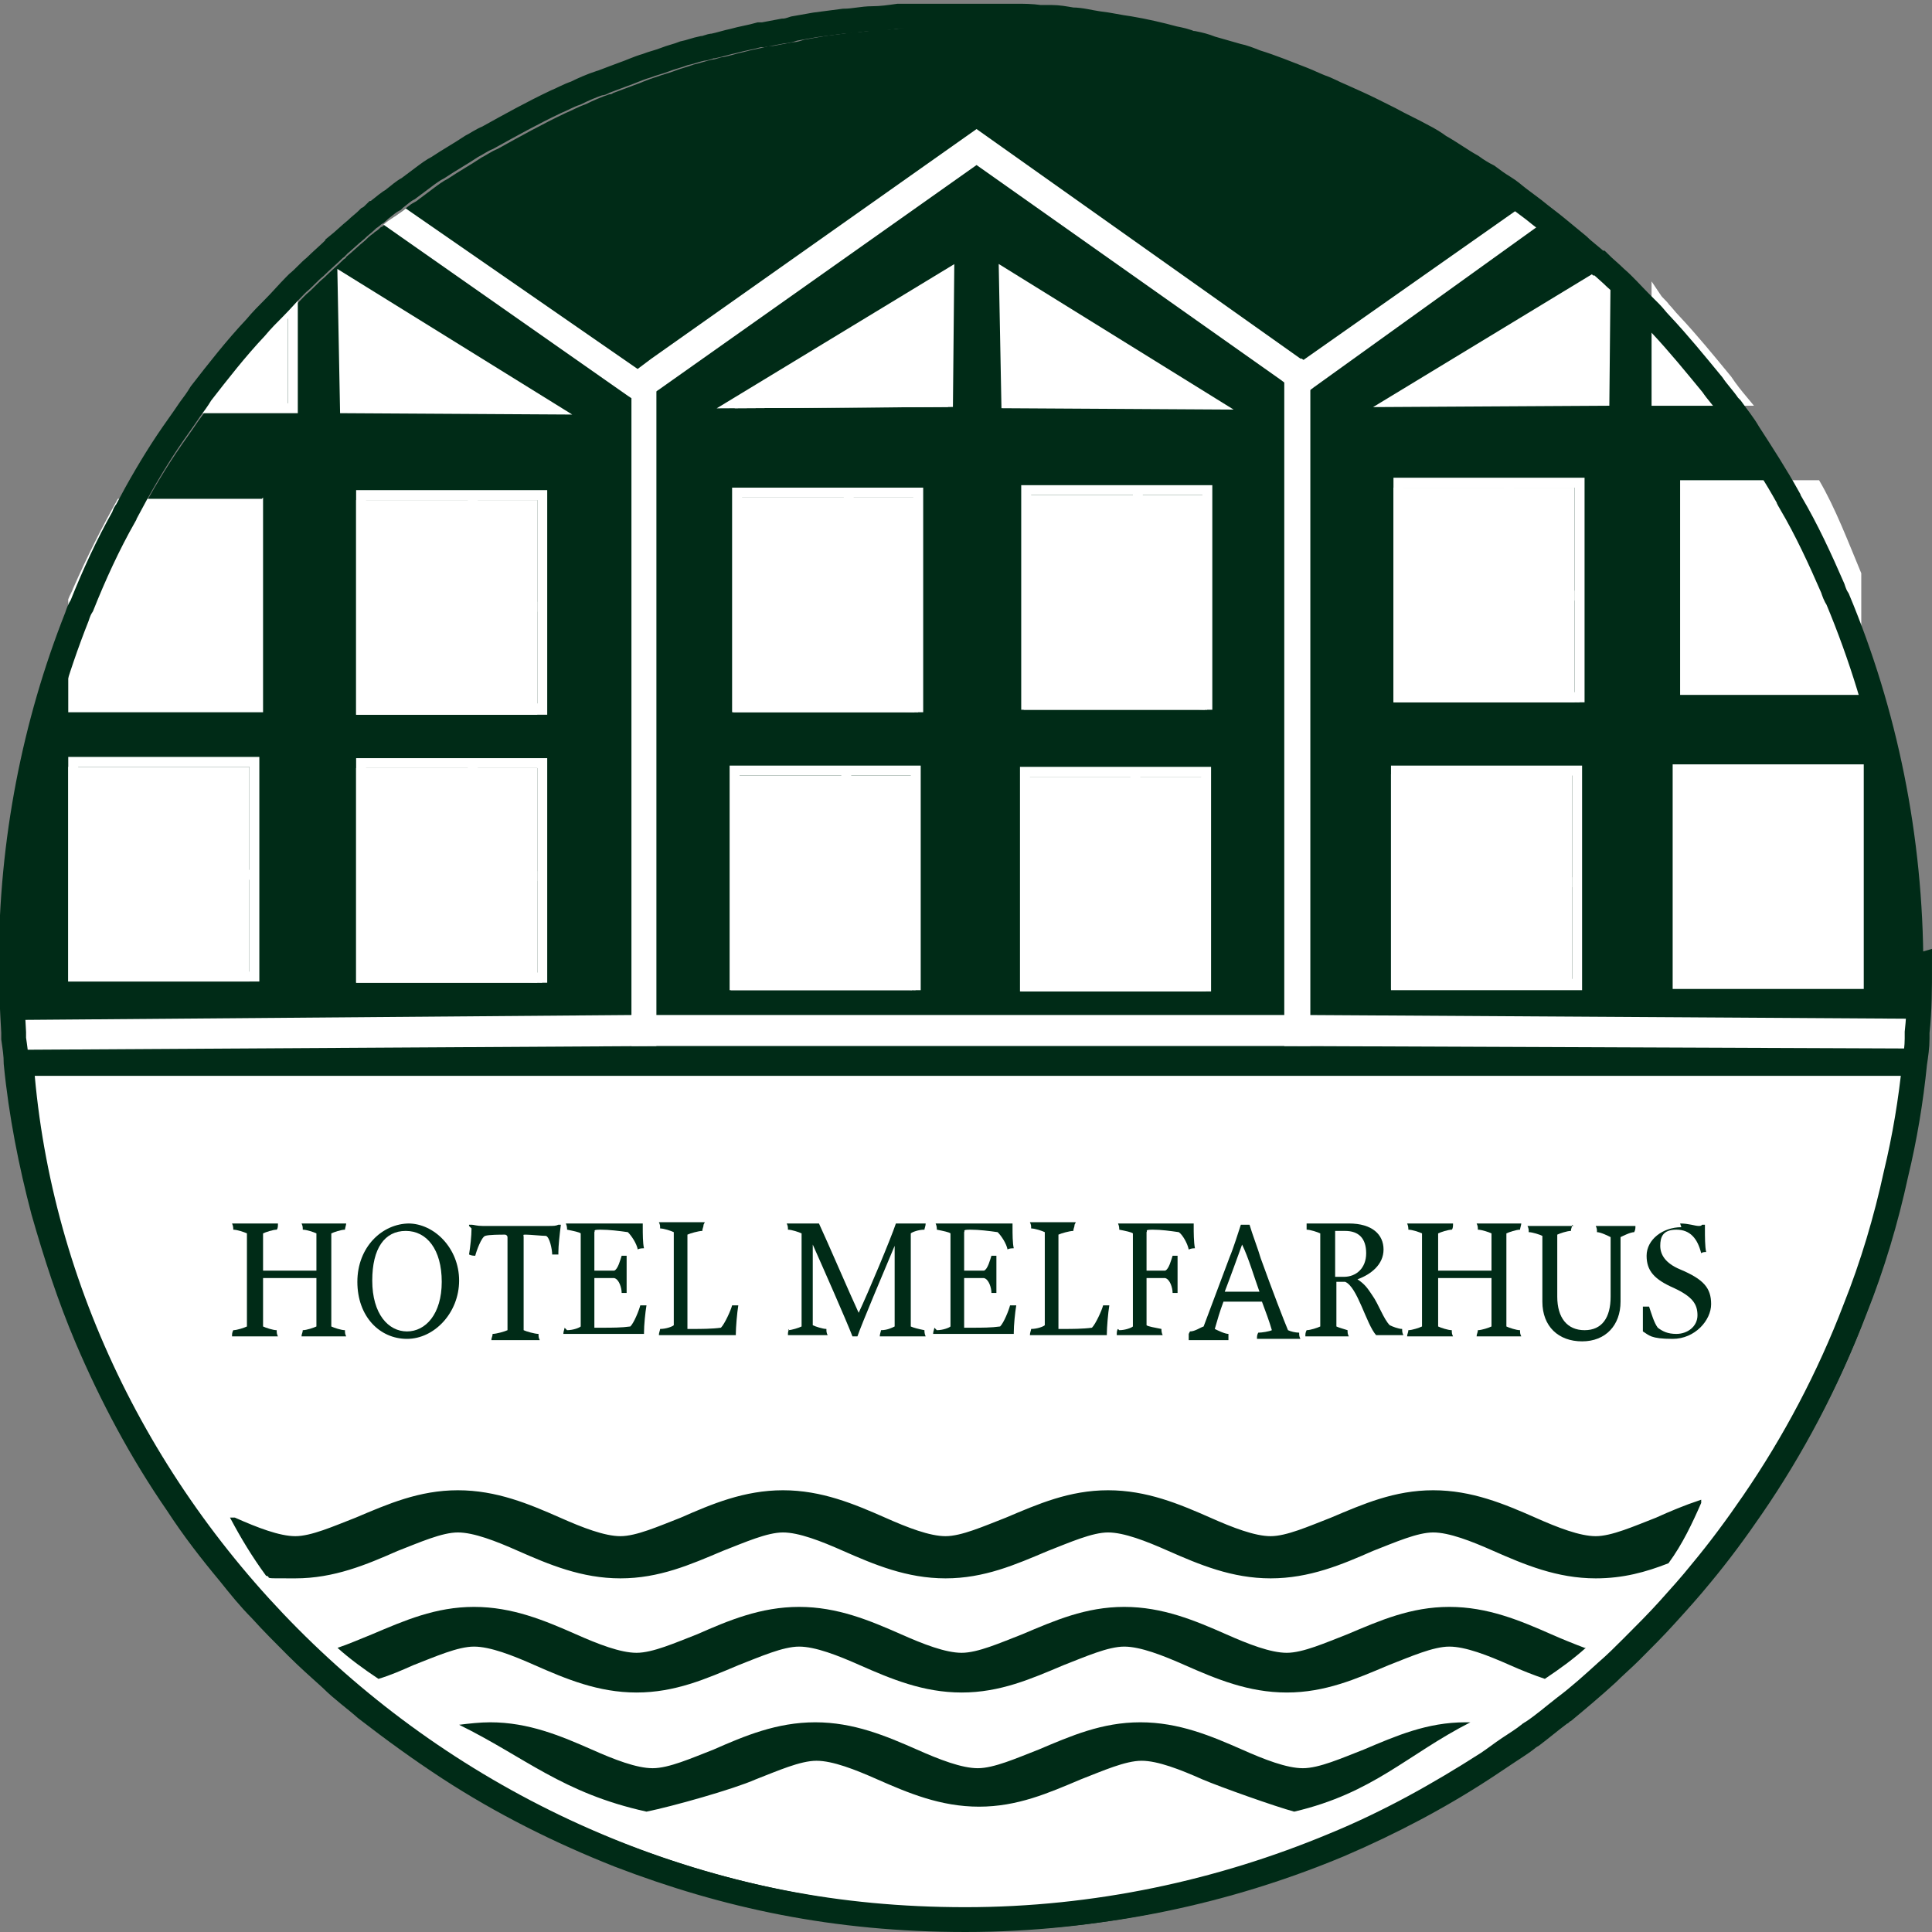 <?xml version="1.0" encoding="UTF-8"?>
<svg xmlns="http://www.w3.org/2000/svg" version="1.1" viewBox="0 0 155.7 155.7">
  <rect x="0" y="0" width="155.7" height="155.7" fill="#808080" stroke="none"/>
  <defs>
    <style>
      .cls-1, .cls-2 {
        fill: #002b17;
      }

      .cls-3 {
        stroke-width: 2px;
      }

      .cls-3, .cls-2 {
        stroke: #002b17;
      }

      .cls-3, .cls-2, .cls-4, .cls-5 {
        stroke-miterlimit: 10;
      }

      .cls-3, .cls-4 {
        fill: none;
      }

      .cls-2 {
        stroke-width: .2px;
      }

      .cls-4 {
        stroke-width: .8px;
      }

      .cls-4, .cls-5 {
        stroke: #fff;
      }

      .cls-6, .cls-5 {
        fill: #fff;
      }
    </style>
  </defs>
  <!-- Generator: Adobe Illustrator 28.7.1, SVG Export Plug-In . SVG Version: 1.2.0 Build 142)  -->
  <g>
    <g id="Layer_1">
      <g>
        <path class="cls-1" d="M155.4,78.7c0,1.8,0,3.6-.2,5.4,0,.2,0,.3,0,.5,0,.7-.1,1.3-.2,2-.3,3-.8,6-1.5,8.9-.8,3.7-1.9,7.4-3.3,10.9-2.1,5.5-4.9,10.8-8.2,15.6-1.3,1.9-2.7,3.8-4.2,5.6-.9,1.1-1.8,2.1-2.8,3.2-.9,1-1.9,2-2.9,3-.6.6-1.3,1.2-1.9,1.8-1.2,1.1-2.4,2.1-3.6,3.1-.1,0-.2.2-.3.2-.8.6-1.5,1.2-2.3,1.8,0,0-.2.1-.3.2-.5.4-1,.7-1.6,1.1-.6.4-1.2.8-1.8,1.2-3.8,2.5-7.8,4.6-12,6.4-9.1,3.8-19.2,6-29.7,6s-19.3-1.9-27.9-5.2c-4.4-1.7-8.6-3.8-12.6-6.3-2.6-1.6-5.2-3.4-7.6-5.4-1-.8-2-1.7-3-2.5-.9-.8-1.9-1.7-2.8-2.6-1-1-2-2-2.9-3-.9-1-1.7-1.9-2.6-2.9-1.5-1.8-2.9-3.6-4.2-5.6-2.9-4.2-5.3-8.7-7.3-13.4-1.4-3.3-2.5-6.7-3.5-10.2-1-3.8-1.8-7.8-2.2-11.9h0c0-.7-.1-1.3-.2-2,0-.1,0-.3,0-.5-.1-1.8-.2-3.6-.2-5.5,0-9.9,1.9-19.4,5.3-28,.1-.3.2-.6.4-.9,1-2.5,2.1-4.9,3.4-7.2,0-.1.1-.3.2-.4,1-1.9,2.1-3.8,3.3-5.6.6-.9,1.2-1.7,1.8-2.6h0c.3-.4.6-.8.9-1.3h0c1.4-1.8,2.8-3.6,4.4-5.3.5-.6,1-1.1,1.5-1.6.6-.6,1.1-1.2,1.7-1.8l.2-.2c.5-.4.9-.9,1.4-1.3.5-.5,1.1-1,1.6-1.5,0,0,.2-.1.2-.2.5-.4,1-.9,1.5-1.3,0,0,0,0,0,0,.2-.2.4-.4.7-.6,0,0,0,0,.1-.1.2-.1.4-.3.5-.4.1,0,.2-.1.3-.2,0,0,0,0,.1-.1.4-.3.7-.6,1.1-.8,0,0,0,0,.1-.1.4-.3.7-.6,1.1-.8,0,0,.2-.1.3-.2.4-.3.8-.6,1.2-.9,0,0,0,0,0,0,.4-.3.8-.6,1.2-.8.9-.6,1.8-1.1,2.7-1.7.4-.2.8-.5,1.3-.7,1.8-1,3.6-2,5.5-2.9.5-.2,1-.5,1.6-.7.6-.3,1.3-.6,1.9-.8.1,0,.2,0,.3-.1.5-.2,1.1-.4,1.6-.6.6-.2,1.2-.5,1.9-.7.5-.2,1-.3,1.5-.5.5-.2,1-.3,1.5-.5.5-.1,1-.3,1.5-.4.3,0,.6-.2.9-.2.5-.1,1.1-.3,1.6-.4.7-.2,1.4-.3,2.1-.5.1,0,.2,0,.3,0,.5-.1,1.1-.2,1.6-.3.3,0,.6-.1.9-.2.6-.1,1.1-.2,1.7-.3.8-.1,1.5-.2,2.3-.3.8,0,1.5-.2,2.3-.2.7,0,1.4-.1,2.1-.2h0c.2,0,.5,0,.7,0,.6,0,1.2,0,1.8,0,0,0,0,0,.1,0,.8,0,1.5,0,2.3,0s1.1,0,1.7,0c.4,0,.8,0,1.2,0,.6,0,1.1,0,1.7,0,.6,0,1.2,0,1.9.1,0,0,0,0,0,0,.3,0,.6,0,.9,0,.6,0,1.1.1,1.7.2.7,0,1.4.2,2.1.3.9.1,1.7.3,2.5.4,1.2.2,2.5.5,3.6.8h0c.5.1,1,.2,1.4.4,0,0,.1,0,.2,0,.5.1.9.2,1.4.4.7.2,1.4.4,2.1.6.5.1,1,.3,1.5.5,1.3.4,2.5.9,3.8,1.4.5.2.9.4,1.4.6.6.2,1.1.5,1.6.7.9.4,1.8.8,2.6,1.2l1.4.7c.9.5,1.8.9,2.7,1.4.4.2.9.5,1.3.8.9.5,1.8,1,2.6,1.6.4.3.9.6,1.3.8.4.3.8.6,1.3.9s.8.6,1.2.9.8.6,1.2.9c.3.2.6.4.8.6.4.3.7.6,1.1.9.6.5,1.1.9,1.7,1.4.5.5,1.1.9,1.6,1.4,0,0,0,0,.1,0,.4.4.9.8,1.3,1.2.7.6,1.3,1.3,2,2h0c.3.3.5.5.8.8.3.3.5.6.8.9,1.5,1.6,2.8,3.2,4.2,4.9.4.6.9,1.1,1.3,1.7l.2.2c.5.7,1,1.3,1.4,2,1.1,1.7,2.2,3.4,3.2,5.2,0,.1.1.2.2.4,1.3,2.2,2.4,4.6,3.4,6.9.1.3.2.6.4.9,2.6,6.2,4.4,12.8,5.3,19.7.4,3.3.6,6.6.6,10Z"></path>
        <path class="cls-6" d="M52.2,30.3l-19.5-13.5c-.6.5-1.2.8-1.8,1.3l19.7,13.8.3.2v49.7l-49.8.4c0,.8.7,1.5.8,2.4l51-.3V30.7l-.6-.4Z"></path>
        <path class="cls-6" d="M104.8,28.9l-26.1-18.5-26.2,18.5-1.6,1.2v54.2h54.7V29.4l-.7-.5ZM103.5,81.8h-50.7V31.6l.3-.2,25.6-18.1,24.5,17.3.4.3v51Z"></path>
        <path class="cls-6" d="M105.5,81.8V31.5l.4-.3,18.5-13.3c-.6-.5-1.1-.8-1.7-1.3l-17.5,12.3-1.7,1.2v54.2l50.7.2c0-.8,0-1.6,0-2.4l-48.8-.3Z"></path>
        <rect class="cls-6" x="82.3" y="62.6" width="14.6" height="17.3"></rect>
        <rect class="cls-4" x="82.6" y="62.2" width="14.6" height="17.3"></rect>
        <polyline class="cls-4" points="91.5 62.4 91.5 71.3 91.5 79.3 97.2 79.5"></polyline>
        <line class="cls-4" x1="96.8" y1="71.3" x2="91.5" y2="71.3"></line>
        <rect class="cls-6" x="112.1" y="62.4" width="14.6" height="17.3"></rect>
        <rect class="cls-4" x="112.5" y="62.1" width="14.6" height="17.3"></rect>
        <polyline class="cls-4" points="121.5 62.2 121.5 71.1 121.5 79.1 127.1 79.3"></polyline>
        <line class="cls-4" x1="126.7" y1="71.1" x2="121.5" y2="71.1"></line>
        <rect class="cls-6" x="135.1" y="62.2" width="14.6" height="17.3"></rect>
        <rect class="cls-4" x="135.2" y="62" width="14.6" height="17.3"></rect>
        <polyline class="cls-4" points="142.8 62 142.8 70.9 142.8 78.9 148.4 79.1"></polyline>
        <line class="cls-4" x1="148" y1="70.9" x2="142.8" y2="70.9"></line>
        <rect class="cls-6" x="112.3" y="39.3" width="14.6" height="17.3"></rect>
        <rect class="cls-4" x="112.7" y="38.9" width="14.6" height="17.3"></rect>
        <polyline class="cls-4" points="121.6 39.1 121.6 48 121.6 56 127.3 56.2"></polyline>
        <line class="cls-4" x1="126.9" y1="48" x2="121.6" y2="48"></line>
        <path class="cls-6" d="M150,46.2v9.8s-14.6,0-14.6,0v-17.3h11.2c1.3,2.2,2.4,5.1,3.4,7.5Z"></path>
        <rect class="cls-6" x="58.9" y="62.5" width="14.6" height="17.3"></rect>
        <rect class="cls-4" x="59.2" y="62.1" width="14.6" height="17.3"></rect>
        <polyline class="cls-4" points="68.2 62.2 68.2 71.2 68.2 79.2 73.8 79.4"></polyline>
        <line class="cls-4" x1="73.5" y1="71.2" x2="68.2" y2="71.2"></line>
        <g>
          <rect class="cls-6" x="28.7" y="61.9" width="14.6" height="17.3"></rect>
          <rect class="cls-4" x="29.1" y="61.5" width="14.6" height="17.3"></rect>
          <polyline class="cls-4" points="38.1 61.7 38.1 70.6 38.1 78.6 43.7 78.8"></polyline>
          <line class="cls-4" x1="43.3" y1="70.6" x2="38.1" y2="70.6"></line>
        </g>
        <rect class="cls-6" x="5.5" y="61.8" width="14.6" height="17.3"></rect>
        <rect class="cls-4" x="5.9" y="61.4" width="14.6" height="17.3"></rect>
        <line class="cls-4" x1="20.8" y1="70.5" x2="15.5" y2="70.5"></line>
        <g>
          <rect class="cls-6" x="28.7" y="40.3" width="14.6" height="17.3"></rect>
          <rect class="cls-4" x="29.1" y="39.9" width="14.6" height="17.3"></rect>
          <polyline class="cls-4" points="38.1 40 38.1 48.9 38.1 56.9 43.7 57.1"></polyline>
          <line class="cls-4" x1="43.3" y1="48.9" x2="38.1" y2="48.9"></line>
        </g>
        <path class="cls-6" d="M21.2,40.1v17.3H5.5v-9.1c.1-.3.3-.6.4-.9,1.1-2.5,2.3-4.9,3.6-7.2h11.6Z"></path>
        <line class="cls-4" x1="20.5" y1="48.7" x2="15.2" y2="48.7"></line>
        <rect class="cls-6" x="59.1" y="40.1" width="14.6" height="17.3"></rect>
        <rect class="cls-4" x="59.4" y="39.7" width="14.6" height="17.3"></rect>
        <polyline class="cls-4" points="68.4 39.9 68.4 48.8 68.4 56.8 74 57"></polyline>
        <line class="cls-4" x1="73.7" y1="48.8" x2="68.4" y2="48.8"></line>
        <rect class="cls-6" x="82.5" y="39.9" width="14.6" height="17.3"></rect>
        <rect class="cls-4" x="82.7" y="39.5" width="14.6" height="17.3"></rect>
        <polyline class="cls-4" points="91.7 39.7 91.7 48.6 91.7 56.6 97.3 56.8"></polyline>
        <line class="cls-4" x1="97" y1="48.6" x2="91.7" y2="48.6"></line>
        <path class="cls-5" d="M4.3,86.7"></path>
        <path class="cls-6" d="M2.8,86.7c3.2,35.6,34.6,67.2,76.1,67.2s73.2-35.3,75.1-67.2H2.8Z"></path>
        <g>
          <path class="cls-1" d="M18.8,107.2c.3,0,.9-.2,1.1-.3,0-.3,0-.9,0-1.4v-4.5c0-.6,0-1.1,0-1.6-.2-.1-.8-.3-1.1-.3,0-.1,0-.3-.1-.5.1,0,1.4,0,1.9,0s1.7,0,1.8,0c0,.2,0,.4-.1.5-.3,0-.9.2-1.1.3,0,.3,0,1,0,1.6v1.4c.2,0,1.5,0,2.2,0s1.8,0,2.1,0v-1.4c0-.6,0-1.3,0-1.6-.2-.1-.8-.3-1.1-.3,0-.2,0-.3-.1-.5.1,0,1.3,0,1.8,0s1.7,0,1.8,0c0,.1-.1.4-.1.5-.3,0-.9.2-1.1.3,0,.3,0,1,0,1.6v4.5c0,.5,0,1,0,1.4.2.1.8.3,1.1.3,0,.2,0,.3.1.5-.1,0-1.4,0-1.8,0s-1.7,0-1.8,0c0-.2.1-.3.1-.5.3,0,.9-.2,1.1-.3,0-.4,0-.9,0-1.4v-2.5c-.3,0-1.7,0-2.1,0-.6,0-2,0-2.2,0v2.5c0,.5,0,1.1,0,1.4.2.1.8.3,1.1.3,0,.2,0,.3.1.5-.1,0-1.4,0-1.9,0s-1.7,0-1.8,0c0-.2,0-.3.1-.5Z"></path>
          <path class="cls-1" d="M32.9,98.6c2.1,0,4.1,2,4.1,4.6s-2,4.7-4.2,4.7-4-1.8-4-4.6c0-2.8,2-4.7,4.2-4.7ZM32.8,107.3c1.5,0,2.8-1.4,2.8-4s-1.2-4.1-2.9-4.1-2.7,1.4-2.7,4c0,2.7,1.3,4.1,2.8,4.1Z"></path>
          <path class="cls-1" d="M37.8,98.8s0,0,0-.1c0,0,.2,0,.2,0,.2,0,.4.1.9.1h5.2c.5,0,.7,0,.9-.1,0,0,.1,0,.2,0-.1.8-.2,1.7-.2,2.2s0,.1,0,.2c-.1,0-.3,0-.5,0,0-.4-.2-1.4-.5-1.5-.3,0-1.3-.1-1.6-.1s-.2,0-.2.2c0,.4,0,1,0,1.6v4.5c0,.5,0,1,0,1.4.2.1.9.3,1.2.3,0,.2,0,.3.1.5-.1,0-1.5,0-2,0s-1.8,0-1.9,0c0-.2.1-.3.1-.5.3,0,1-.2,1.2-.3,0-.3,0-.9,0-1.4v-4.5c0-.6,0-1.2,0-1.6,0-.1-.1-.2-.2-.2-.4,0-1.3,0-1.6.1-.3.1-.7,1.2-.8,1.6-.1,0-.3,0-.5-.1.1-.6.2-1.5.2-2.1Z"></path>
          <path class="cls-1" d="M45.7,107.2c.5,0,1-.2,1.1-.3,0-.3,0-.9,0-1.4v-4.5c0-.6,0-1.2,0-1.6-.1-.1-.6-.2-1.1-.3,0-.1,0-.3-.1-.5.3,0,1.6,0,2.4,0s3,0,3.8,0c0,0,0,.2,0,.3,0,.5,0,1.3.1,1.7-.1,0-.4,0-.5.1-.1-.5-.5-1.1-.8-1.4-.7-.1-1.5-.2-2.2-.2s-.4.1-.5.2c0,.4,0,1,0,1.6v1.5c.5,0,1.1,0,1.6,0,.3-.1.5-.9.6-1.2,0,0,.1,0,.2,0s.2,0,.2,0c0,.4,0,1.2,0,1.5,0,.5,0,1.1,0,1.5,0,0-.2,0-.2,0s-.2,0-.2,0c0-.4-.2-1.1-.6-1.2-.5,0-1,0-1.6,0v2.5c0,.5,0,1.1,0,1.5.2,0,.4,0,.7,0,.7,0,1.5,0,2.2-.1.3-.3.7-1.3.8-1.7.1,0,.3,0,.5,0-.1.6-.2,1.6-.2,2.2s0,0,0,.1c-1.6,0-3.5,0-4,0h-1c-.7,0-1.2,0-1.5,0,0-.2.1-.4.1-.5Z"></path>
          <path class="cls-1" d="M56.7,98.7c0,.2-.1.3-.1.5-.3,0-1,.2-1.2.3,0,.3,0,1,0,1.6v4.5c0,.5,0,1.4,0,1.5.1,0,.3,0,.5,0,.5,0,1.5,0,2.2-.1.3-.3.8-1.4.9-1.8.1,0,.3,0,.5,0-.1.6-.2,1.8-.2,2.3s0,0,0,.1c-.4,0-3.2,0-3.8,0h-.6c-.7,0-1.6,0-1.8,0,0-.2.1-.4.1-.5.5,0,1-.2,1.1-.3,0-.4,0-.9,0-1.4v-4.5c0-.6,0-1.1,0-1.6-.2-.1-.8-.3-1.1-.3,0-.2,0-.3-.1-.5.1,0,1.4,0,1.8,0,.4,0,1.8,0,1.9,0Z"></path>
          <path class="cls-1" d="M63.5,107.2c.3,0,.9-.2,1.1-.3,0-.3,0-.9,0-1.4v-4.5c0-.6,0-1.2,0-1.6-.2-.1-.8-.3-1.1-.3,0-.2,0-.3-.1-.5.1,0,.9,0,1.3,0s1,0,1.3,0c.7,1.5,2.5,5.7,3.2,7.2.8-1.7,2.6-6,3-7.2.1,0,.7,0,.9,0,.7,0,1.3,0,1.5,0,0,.2-.1.4-.1.5-.5,0-1,.2-1.1.3,0,.4,0,1,0,1.6v4.5c0,.5,0,.8,0,1.4.2.1.6.2,1.1.3,0,.1,0,.3.1.5-.2,0-1.1,0-1.8,0s-1.7,0-1.9,0c0-.2.1-.4.1-.5.5,0,.9-.2,1.1-.3,0-.5,0-.9,0-1.4v-5.1h0c-.8,1.9-2.7,6.4-3,7.3-.2,0-.3,0-.4,0-.5-1.3-2.4-5.6-3.2-7.4h0c0,.7,0,2.1,0,2.8v2.3c0,.5,0,1.1,0,1.4.2.1.8.3,1.1.3,0,.2,0,.3.1.5-.1,0-1.2,0-1.6,0s-1.5,0-1.6,0c0-.2,0-.3.1-.5Z"></path>
          <path class="cls-1" d="M75.5,107.2c.5,0,1-.2,1.1-.3,0-.3,0-.9,0-1.4v-4.5c0-.6,0-1.2,0-1.6-.1-.1-.6-.2-1.1-.3,0-.1,0-.3-.1-.5.3,0,1.6,0,2.4,0s3,0,3.8,0c0,0,0,.2,0,.3,0,.5,0,1.3.1,1.7-.1,0-.4,0-.5.1-.1-.5-.5-1.1-.8-1.4-.7-.1-1.5-.2-2.2-.2s-.4.1-.5.2c0,.4,0,1,0,1.6v1.5c.5,0,1.1,0,1.6,0,.3-.1.5-.9.6-1.2,0,0,.1,0,.2,0s.2,0,.2,0c0,.4,0,1.2,0,1.5,0,.5,0,1.1,0,1.5,0,0-.2,0-.2,0s-.2,0-.2,0c0-.4-.2-1.1-.6-1.2-.5,0-1,0-1.6,0v2.5c0,.5,0,1.1,0,1.5.2,0,.4,0,.7,0,.7,0,1.5,0,2.2-.1.3-.3.7-1.3.8-1.7.1,0,.3,0,.5,0-.1.6-.2,1.6-.2,2.2s0,0,0,.1c-1.6,0-3.5,0-4,0h-1c-.7,0-1.2,0-1.5,0,0-.2.1-.4.1-.5Z"></path>
          <path class="cls-1" d="M86.6,98.7c0,.2-.1.3-.1.5-.3,0-1,.2-1.2.3,0,.3,0,1,0,1.6v4.5c0,.5,0,1.4,0,1.5.1,0,.3,0,.5,0,.5,0,1.5,0,2.2-.1.3-.3.8-1.4.9-1.8.1,0,.3,0,.5,0-.1.6-.2,1.8-.2,2.3s0,0,0,.1c-.4,0-3.2,0-3.8,0h-.6c-.7,0-1.6,0-1.8,0,0-.2.1-.4.1-.5.5,0,1-.2,1.1-.3,0-.4,0-.9,0-1.4v-4.5c0-.6,0-1.1,0-1.6-.2-.1-.8-.3-1.1-.3,0-.2,0-.3-.1-.5.1,0,1.4,0,1.8,0,.4,0,1.8,0,1.9,0Z"></path>
          <path class="cls-1" d="M90.2,107.2c.5,0,1-.2,1.1-.3,0-.4,0-.9,0-1.4v-4.5c0-.6,0-1.2,0-1.6-.1-.1-.6-.2-1.1-.3,0-.1,0-.3-.1-.5.3,0,1.6,0,2.4,0s2.9,0,3.7,0c0,0,0,.1,0,.2,0,.5,0,1.3.1,1.8-.1,0-.3,0-.5.1-.1-.5-.5-1.2-.8-1.4-.7-.1-1.4-.2-2.1-.2s-.4.1-.5.2c0,.4,0,1,0,1.5v1.6c.5,0,1.1,0,1.5,0,.3-.1.5-.9.6-1.2,0,0,.1,0,.2,0s.2,0,.2,0c0,.4,0,1.2,0,1.5,0,.5,0,1.1,0,1.5,0,0-.1,0-.2,0s-.2,0-.2,0c0-.4-.2-1.1-.6-1.2-.5,0-1,0-1.5,0v2.4c0,.5,0,1,0,1.4.1.1.7.2,1.2.3,0,.1,0,.3.1.5-.2,0-1.2,0-1.9,0s-1.6,0-1.8,0c0-.2,0-.4.1-.5Z"></path>
          <path class="cls-1" d="M95.9,107.3c.4,0,.8-.3,1.1-.4.3-.8,1.2-3.2,2.1-5.6.3-.7.7-2,.9-2.6.2,0,.5,0,.7,0,.2.7.7,2,.9,2.7.9,2.5,1.9,5.1,2.2,5.8.2.1.6.2.9.2,0,.2,0,.3.1.5-.1,0-1.2,0-1.7,0s-1.7,0-1.8,0c0-.2,0-.3.1-.5.3,0,.9-.1,1.1-.2-.2-.7-.5-1.5-.8-2.3-.4,0-1.1,0-1.5,0s-1.2,0-1.6,0c-.3.8-.5,1.5-.7,2.2.2.1.8.4,1.1.4,0,.2,0,.3,0,.5-.1,0-1.2,0-1.7,0s-1.3,0-1.5,0c0-.2,0-.3,0-.5ZM101.5,104.1c-.4-1.1-.9-2.8-1.4-3.8h0c-.4,1.1-.9,2.5-1.4,3.8.3,0,1.1,0,1.4,0,.2,0,1,0,1.3,0Z"></path>
          <path class="cls-1" d="M105.3,107.2c.3,0,.9-.2,1.1-.3,0-.3,0-.9,0-1.4v-4.5c0-.6,0-1.2,0-1.6-.2-.1-.8-.3-1.1-.3,0-.2,0-.3,0-.5.1,0,1,0,1.5,0s1.7,0,1.9,0c1.9,0,2.8.9,2.8,2.1s-1,2-2.1,2.4c.6.4.8.7,1.2,1.3.5.7.9,1.9,1.4,2.4.2.1.7.3,1,.3,0,.2,0,.3.1.5-.4,0-1,0-1.5,0s-.6,0-.7,0c-.8-.9-1.5-3.9-2.5-4.3-.2,0-.5,0-.7,0v2.2c0,.5,0,1,0,1.4.2.1.6.2.9.3,0,.2,0,.3.1.5-.1,0-1.2,0-1.7,0s-1.7,0-1.8,0c0-.2,0-.3.1-.5ZM107.6,99.4c0,.3,0,1.4,0,1.9s0,1.4,0,1.6c.2,0,.4,0,.7,0,1,0,1.8-.7,1.8-1.9s-.6-1.8-1.7-1.8c-.2,0-.7,0-.8,0Z"></path>
          <path class="cls-1" d="M113.5,107.2c.3,0,.9-.2,1.1-.3,0-.3,0-.9,0-1.4v-4.5c0-.6,0-1.1,0-1.6-.2-.1-.8-.3-1.1-.3,0-.1,0-.3-.1-.5.1,0,1.4,0,1.9,0s1.7,0,1.8,0c0,.2,0,.4-.1.5-.3,0-.9.2-1.1.3,0,.3,0,1,0,1.6v1.4c.2,0,1.5,0,2.2,0s1.8,0,2.1,0v-1.4c0-.6,0-1.3,0-1.6-.2-.1-.8-.3-1.1-.3,0-.2,0-.3-.1-.5.1,0,1.3,0,1.8,0s1.7,0,1.8,0c0,.1-.1.4-.1.5-.3,0-.9.2-1.1.3,0,.3,0,1,0,1.6v4.5c0,.5,0,1,0,1.4.2.1.8.3,1.1.3,0,.2,0,.3.1.5-.1,0-1.4,0-1.8,0s-1.7,0-1.8,0c0-.2.1-.3.1-.5.3,0,.9-.2,1.1-.3,0-.4,0-.9,0-1.4v-2.5c-.3,0-1.7,0-2.1,0-.6,0-2,0-2.2,0v2.5c0,.5,0,1.1,0,1.4.2.1.8.3,1.1.3,0,.2,0,.3.1.5-.1,0-1.4,0-1.9,0s-1.7,0-1.8,0c0-.2.1-.3.1-.5Z"></path>
          <path class="cls-1" d="M126.7,98.7c0,.2-.1.3-.1.5-.3,0-.9.2-1.1.3,0,.2,0,1,0,1.6v.9c0,.4,0,1.9,0,2.5,0,1.7.8,2.7,2.2,2.7s2.1-1,2.1-2.7,0-1.5,0-2.4v-.9c0-.6,0-1.3,0-1.5-.2-.1-.8-.4-1.1-.4,0-.2,0-.3-.1-.5.1,0,1.2,0,1.6,0s1.5,0,1.6,0c0,.2,0,.3-.1.5-.3,0-.9.3-1.1.4,0,.3,0,.9,0,1.5v1.9c0,.4,0,1.1,0,1.8,0,1.9-1.2,3.2-3.1,3.2s-3.2-1.2-3.2-3.2,0-1.4,0-1.8v-1.9c0-.6,0-1.3,0-1.6-.2-.1-.8-.3-1.1-.3,0-.2,0-.3-.1-.5.1,0,1.4,0,1.9,0,.4,0,1.7,0,1.8,0Z"></path>
          <path class="cls-1" d="M135.4,98.6c.7,0,1.2.2,1.5.2s.2-.1.3-.1c0,0,.1,0,.2,0,0,0,0,.3,0,.4,0,.5,0,1.4.1,1.8-.1,0-.3,0-.4.1-.3-1.2-.9-1.9-2-1.9s-1.3.6-1.3,1.3.4,1.4,1.6,1.9c1.9.8,2.5,1.5,2.5,2.8s-1.3,2.8-3.1,2.8-1.9-.3-2.4-.6c0-.6,0-1.5,0-2,.1,0,.4,0,.5,0,.2.6.4,1.3.7,1.7.4.3.8.5,1.5.5.9,0,1.7-.6,1.7-1.5s-.4-1.5-1.9-2.2c-1.6-.7-2.2-1.4-2.2-2.6,0-1.3,1.3-2.3,2.8-2.3Z"></path>
        </g>
        <path class="cls-2" d="M137,121.1c-.7,1.6-1.5,3.3-2.6,4.8-1.8.7-3.6,1.2-5.8,1.2-3.1,0-5.7-1.1-8.2-2.2-1.8-.8-3.6-1.5-4.9-1.5s-3.1.8-4.9,1.5c-2.5,1.1-5.1,2.2-8.2,2.2s-5.7-1.1-8.2-2.2c-1.8-.8-3.6-1.5-4.9-1.5s-3.1.8-4.9,1.5c-2.6,1.1-5.1,2.2-8.2,2.2s-5.7-1.1-8.2-2.2c-1.8-.8-3.6-1.5-4.9-1.5s-3.1.8-4.9,1.5c-2.6,1.1-5.1,2.2-8.2,2.2s-5.7-1.1-8.2-2.2c-1.8-.8-3.6-1.5-4.9-1.5s-3.1.8-4.9,1.5c-2.5,1.1-5.1,2.2-8.2,2.2s-1.6,0-2.3-.2c-1.1-1.5-2-3-2.8-4.5,0,0,.1,0,.2,0,1.8.8,3.6,1.5,4.9,1.5s3.1-.8,4.9-1.5c2.6-1.1,5.1-2.2,8.2-2.2s5.7,1.1,8.2,2.2c1.8.8,3.6,1.5,4.9,1.5s3.1-.8,4.9-1.5c2.5-1.1,5.1-2.2,8.2-2.2s5.7,1.1,8.2,2.2c1.8.8,3.6,1.5,4.9,1.5s3.1-.8,4.9-1.5c2.6-1.1,5.1-2.2,8.2-2.2s5.7,1.1,8.2,2.2c1.8.8,3.6,1.5,4.9,1.5s3.1-.8,4.9-1.5c2.6-1.1,5.1-2.2,8.2-2.2s5.7,1.1,8.2,2.2c1.8.8,3.6,1.5,4.9,1.5s3.1-.8,4.9-1.5c1.1-.5,2.3-1,3.5-1.4Z"></path>
        <path class="cls-1" d="M127.8,132.8c-1,.9-2.1,1.7-3.3,2.5-.9-.3-1.9-.7-2.8-1.1-1.8-.8-3.6-1.5-4.9-1.5s-3.1.8-4.9,1.5c-2.6,1.1-5.1,2.2-8.2,2.2s-5.7-1.1-8.2-2.2c-1.8-.8-3.6-1.5-4.9-1.5s-3.1.8-4.9,1.5c-2.6,1.1-5.1,2.2-8.2,2.2s-5.7-1.1-8.2-2.2c-1.8-.8-3.6-1.5-4.9-1.5s-3.1.8-4.9,1.5c-2.6,1.1-5.1,2.2-8.2,2.2s-5.7-1.1-8.2-2.2c-1.8-.8-3.6-1.5-4.9-1.5s-3.1.8-4.9,1.5c-.9.4-1.8.8-2.8,1.1-1.2-.8-2.3-1.6-3.3-2.5.9-.3,1.8-.7,2.8-1.1,2.6-1.1,5.1-2.2,8.2-2.2s5.7,1.1,8.2,2.2c1.8.8,3.6,1.5,4.9,1.5s3.1-.8,4.9-1.5c2.5-1.1,5.1-2.2,8.2-2.2s5.7,1.1,8.2,2.2c1.8.8,3.6,1.5,4.9,1.5s3.1-.8,4.9-1.5c2.6-1.1,5.1-2.2,8.2-2.2s5.7,1.1,8.2,2.2c1.8.8,3.6,1.5,4.9,1.5s3.1-.8,4.9-1.5c2.6-1.1,5.1-2.2,8.2-2.2s5.7,1.1,8.2,2.2c.9.4,1.9.8,2.7,1.1Z"></path>
        <path class="cls-1" d="M118.5,138.8c-5.1,2.6-7.8,5.7-14.2,7.2-1.5-.4-6-2-7.4-2.6-1.8-.8-3.6-1.5-4.9-1.5s-3.1.8-4.9,1.5c-2.6,1.1-5.1,2.2-8.2,2.2s-5.7-1.1-8.2-2.2c-1.8-.8-3.6-1.5-4.9-1.5s-3.1.8-4.9,1.5c-1.8.8-6.8,2.2-8.8,2.6-6.8-1.5-9.8-4.4-15.1-7,.8-.1,1.7-.2,2.5-.2,3.1,0,5.7,1.1,8.2,2.2,1.8.8,3.6,1.5,4.9,1.5s3.1-.8,4.9-1.5c2.5-1.1,5.1-2.2,8.2-2.2s5.7,1.1,8.2,2.2c1.8.8,3.6,1.5,4.9,1.5s3.1-.8,4.9-1.5c2.6-1.1,5.1-2.2,8.2-2.2s5.7,1.1,8.2,2.2c1.8.8,3.6,1.5,4.9,1.5s3.1-.8,4.9-1.5c2.6-1.1,5.1-2.2,8.2-2.2h.2Z"></path>
        <polyline class="cls-6" points="81 22 81.1 32.5 98.1 32.6"></polyline>
        <polyline class="cls-6" points="76.5 22.4 76.4 32.8 59.2 32.9"></polyline>
        <polygon class="cls-6" points="27.6 22.2 27.8 32.7 44.7 32.7 27.6 22.2"></polygon>
        <polyline class="cls-6" points="129.3 21.9 129.2 32.3 112 32.4"></polyline>
        <path class="cls-6" d="M140.4,32.4h-6.7v-7.3c0,0,0-.8,0-.8.2.2.6.6.9.9.3.3,1.2,1.3,1.4,1.6,1.2,1.4,1.8,2.1,3.3,4"></path>
        <path class="cls-6" d="M16.5,32.8h6.7v-7.3c0,0,0-.8,0-.8-.2.2-.6.6-.9.9-.3.3-1.2,1.3-1.4,1.6-1.2,1.4-1.8,2.1-3.3,4"></path>
        <polygon class="cls-4" points="80.9 22 81.1 32.5 98 32.6 80.9 22"></polygon>
        <path class="cls-4" d="M140.4,32.3h-6.9s0-7.8,0-7.8v-.5c.2.3.5.5.7.8.3.3.5.6.8.9,1.5,1.6,2.8,3.2,4.2,4.9.4.6.8,1.1,1.3,1.7Z"></path>
        <polygon class="cls-4" points="76.5 22 76.4 32.4 59.2 32.5 76.5 22"></polygon>
        <polygon class="cls-4" points="27.6 22.4 27.8 32.9 44.7 33 27.6 22.4"></polygon>
        <polygon class="cls-4" points="129.4 21.9 129.3 32.3 112.1 32.4 129.4 21.9"></polygon>
        <path class="cls-4" d="M16.7,32.9h6.9s0-7.8,0-7.8v-.5c-.2.3-.5.5-.7.8-.3.3-.5.6-.8.9-1.5,1.6-2.8,3.2-4.2,4.9-.4.6-.9,1.1-1.3,1.7Z"></path>
        <path class="cls-3" d="M154.7,77.8c0,1.8,0,3.6-.2,5.4,0,.2,0,.3,0,.5,0,.7-.1,1.3-.2,2-.3,3-.8,6-1.5,8.9-.8,3.7-1.9,7.4-3.3,10.9-2.1,5.5-4.9,10.8-8.2,15.6-1.3,1.9-2.7,3.8-4.2,5.6-.8,1-1.7,2-2.6,3-.9,1-1.9,2-2.9,3-.7.7-1.4,1.4-2.1,2-1.1,1-2.2,2-3.4,2.9-.9.7-1.7,1.4-2.6,2,0,0-.2.1-.3.2-.5.4-1,.7-1.6,1.1-.6.4-1.1.8-1.7,1.2t0,0c-3.9,2.5-8,4.8-12.4,6.6-9.1,3.8-19.2,6-29.7,6s-19.3-1.9-27.9-5.2c-4.8-1.9-9.4-4.2-13.7-7t0,0c-2.3-1.5-4.5-3.1-6.7-4.8-.9-.8-1.9-1.5-2.8-2.4-1-.9-1.9-1.7-2.8-2.6-1-1-2-2-2.9-3-.9-.9-1.7-1.9-2.5-2.9-1.5-1.8-2.9-3.6-4.2-5.6-2.9-4.2-5.3-8.7-7.3-13.4-1.4-3.3-2.5-6.7-3.5-10.2-1-3.8-1.8-7.8-2.2-11.9h0c0-.7-.1-1.3-.2-2,0-.1,0-.3,0-.5-.1-1.8-.2-3.6-.2-5.5,0-9.9,1.9-19.4,5.3-28,.1-.3.2-.6.4-.9,1-2.5,2.1-4.9,3.4-7.2,0-.1.1-.3.2-.4,1-1.9,2.1-3.8,3.3-5.6.6-.9,1.2-1.7,1.8-2.6h0c.3-.4.6-.8.9-1.3h0c1.4-1.8,2.8-3.6,4.4-5.3.5-.6,1-1.1,1.5-1.6.6-.6,1.1-1.2,1.7-1.8l.2-.2c.5-.4.9-.9,1.4-1.3.5-.5,1.1-1,1.6-1.5,0,0,.2-.1.2-.2.5-.4,1-.9,1.5-1.3,0,0,0,0,0,0,.3-.3.6-.5.9-.8,0,0,0,0,.1-.1.2-.1.4-.3.5-.4.1,0,.2-.1.3-.2,0,0,0,0,.1-.1.4-.3.7-.6,1.1-.8,0,0,0,0,.1-.1.4-.3.7-.6,1.1-.8.4-.3.8-.6,1.2-.9,0,0,0,0,0,0,.4-.3.8-.6,1.2-.8.9-.6,1.8-1.1,2.7-1.7.4-.2.8-.5,1.3-.7,1.8-1,3.6-2,5.5-2.9.5-.2,1-.5,1.6-.7.6-.3,1.3-.6,1.9-.8.1,0,.2,0,.3-.1.5-.2,1.1-.4,1.6-.6.6-.2,1.2-.5,1.9-.7.5-.2,1-.3,1.5-.5.5-.2,1-.3,1.5-.5.5-.1,1-.3,1.5-.4.3,0,.6-.2.9-.2.5-.1,1.1-.3,1.6-.4.7-.2,1.4-.3,2.1-.5.1,0,.2,0,.3,0,.5-.1,1.1-.2,1.6-.3.3,0,.6-.1.9-.2.6-.1,1.1-.2,1.7-.3.8-.1,1.5-.2,2.3-.3.8,0,1.5-.2,2.3-.2.7,0,1.4-.1,2.1-.2h0c.2,0,.5,0,.7,0,.6,0,1.2,0,1.8,0,0,0,0,0,.1,0,.8,0,1.5,0,2.3,0s1.1,0,1.7,0c.4,0,.8,0,1.2,0,.6,0,1.1,0,1.7,0,.6,0,1.2,0,1.9.1,0,0,0,0,0,0,.3,0,.6,0,.9,0,.6,0,1.1.1,1.7.2.7,0,1.4.2,2.1.3.9.1,1.7.3,2.5.4,1.2.2,2.5.5,3.6.8h0c.5.1,1,.2,1.4.4,0,0,.1,0,.2,0,.5.1.9.2,1.4.4.7.2,1.4.4,2.1.6.5.1,1,.3,1.5.5,1.3.4,2.5.9,3.8,1.4.5.2.9.4,1.4.6.6.2,1.1.5,1.6.7.9.4,1.8.8,2.6,1.2l1.4.7c.9.5,1.8.9,2.7,1.4.4.2.9.5,1.3.8.9.5,1.7,1.1,2.6,1.6.4.3.9.6,1.3.8.4.3.8.6,1.3.9s.8.6,1.2.9.8.6,1.2.9c.6.5,1.3,1,1.9,1.5.6.5,1.1.9,1.7,1.4.5.5,1.1.9,1.6,1.4,0,0,0,0,.1,0,.4.4.9.8,1.3,1.2.7.6,1.3,1.3,2,2h0c.3.3.5.5.8.8.3.3.5.6.8.9,1.5,1.6,2.8,3.2,4.2,4.9.4.6.9,1.1,1.3,1.7l.2.2c.5.7,1,1.3,1.4,2,1.1,1.7,2.2,3.4,3.2,5.2,0,.1.1.2.2.4,1.3,2.2,2.4,4.6,3.4,6.9.1.3.2.6.4.9,3.8,9.1,5.9,19.2,5.9,29.7Z"></path>
      </g>
    </g>
  </g>
</svg>

